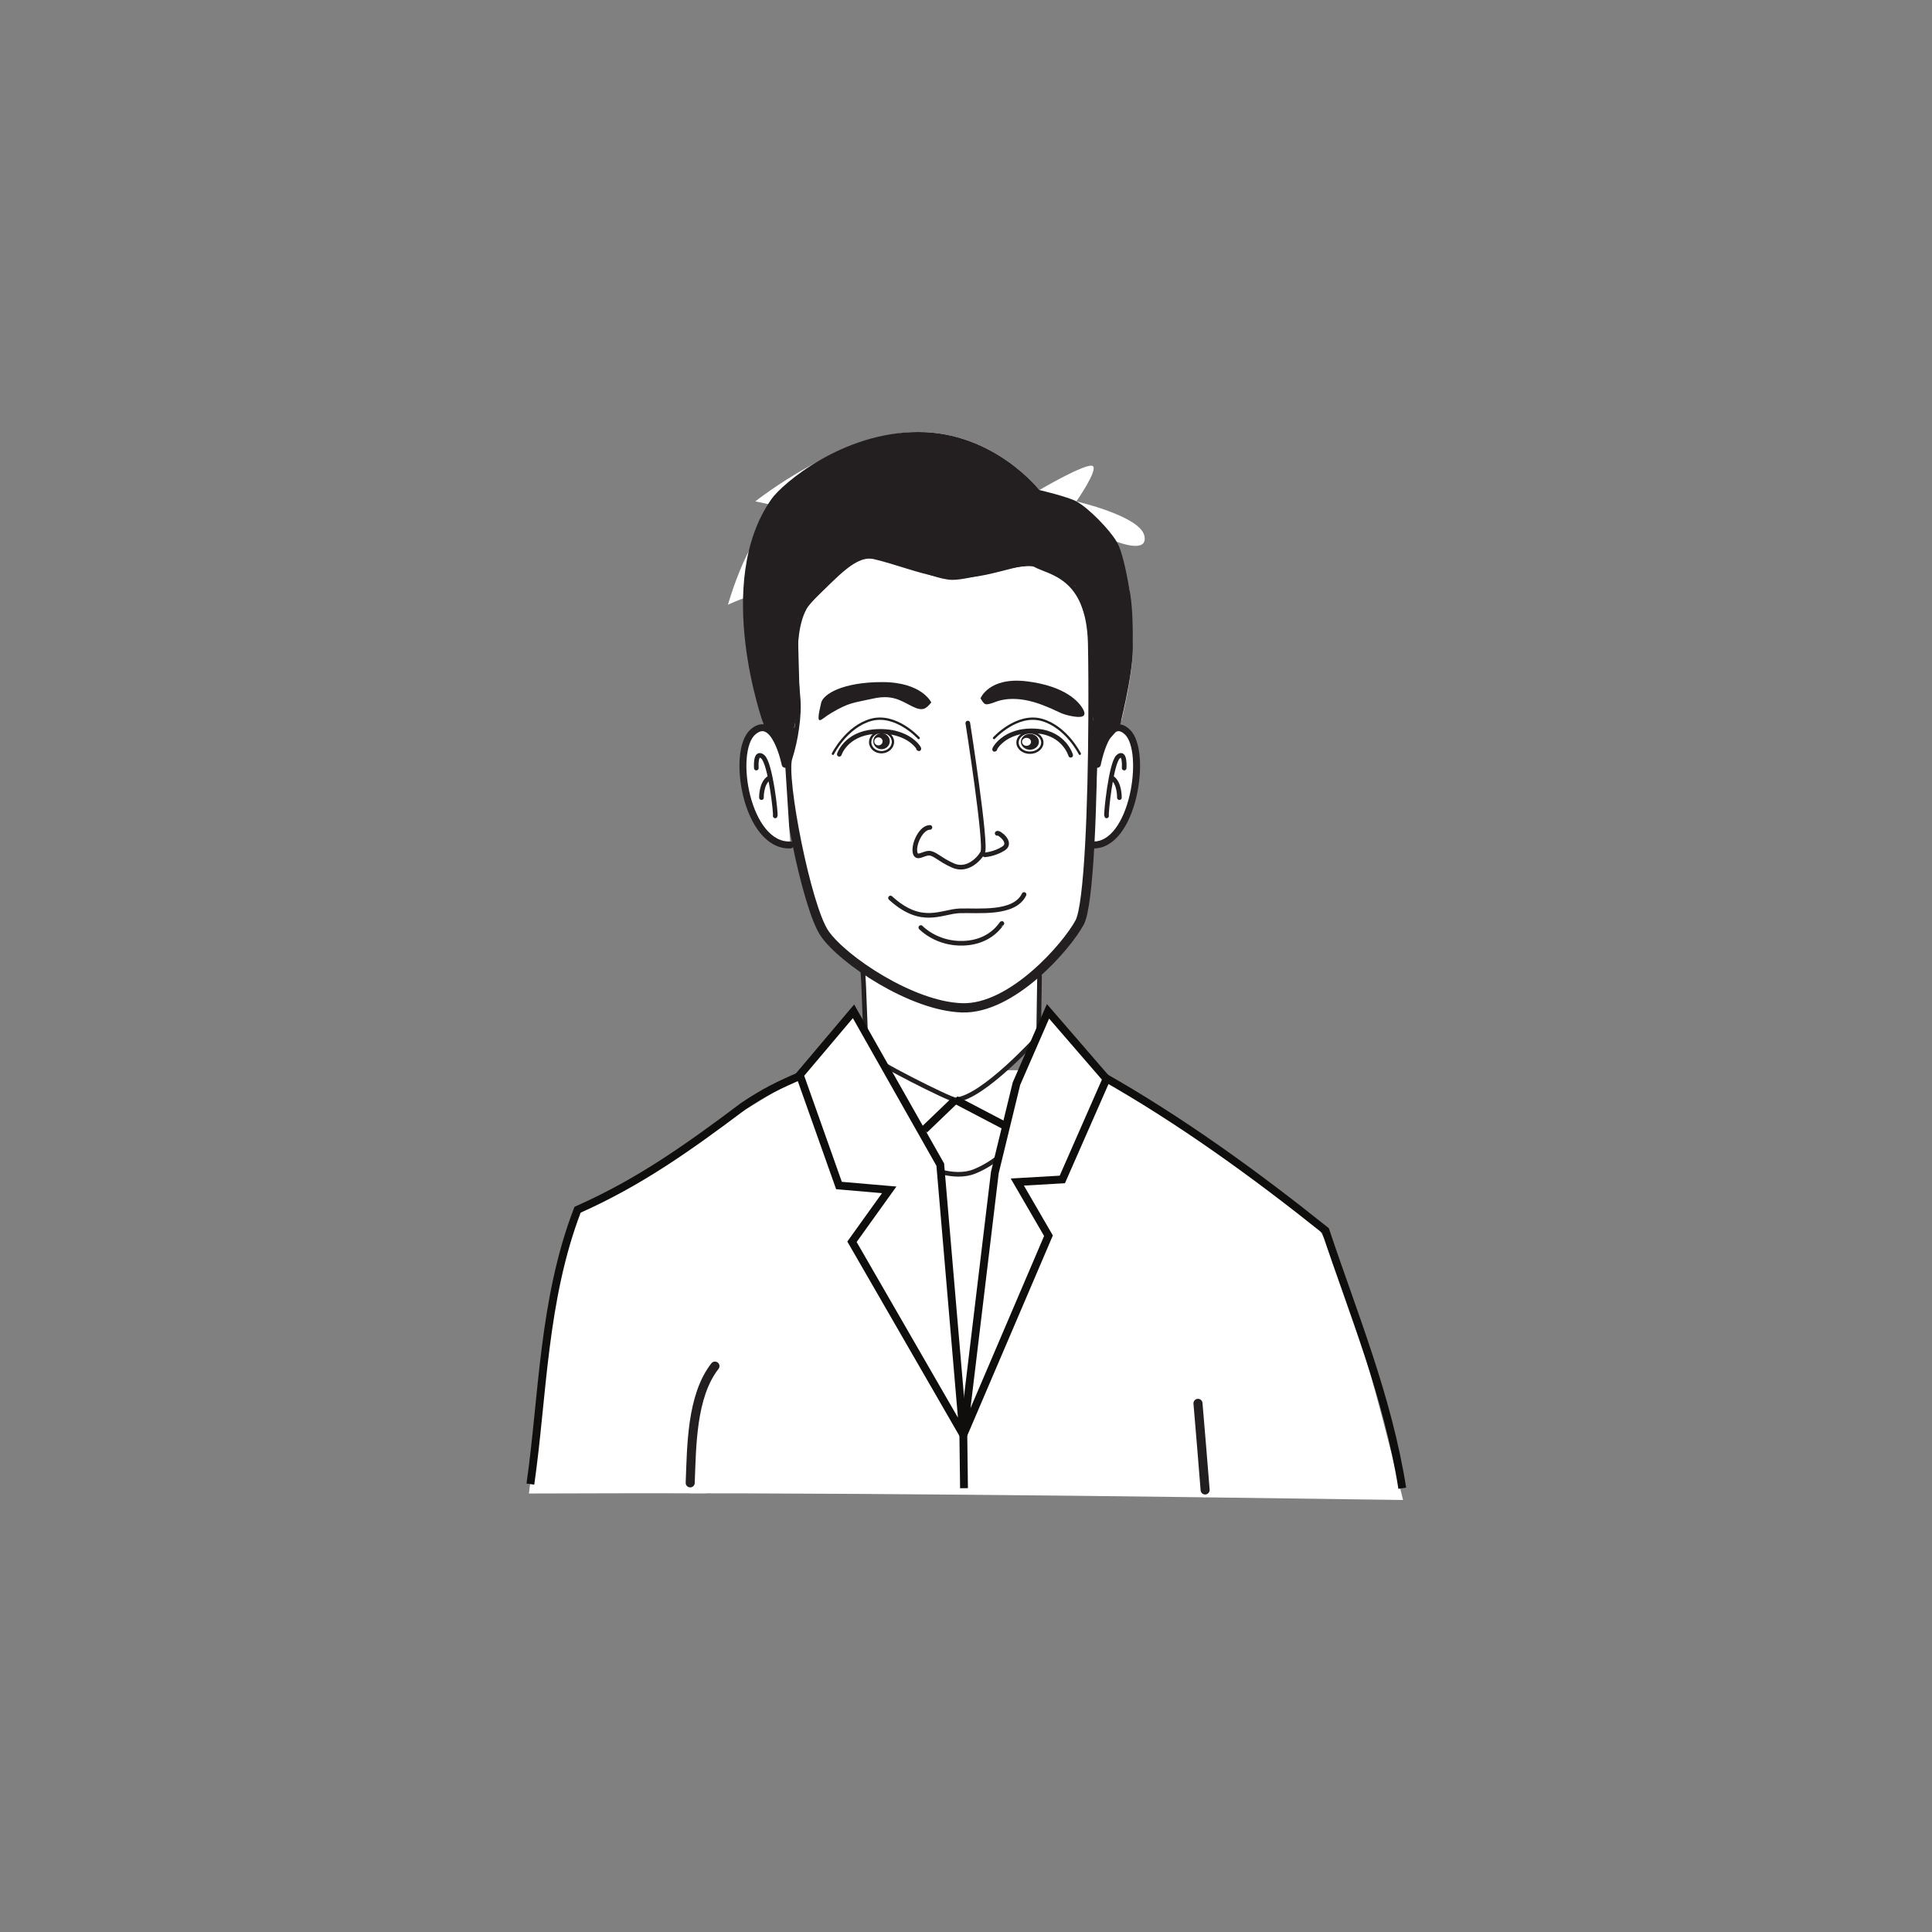 <?xml version="1.0" encoding="UTF-8"?>
<svg xmlns="http://www.w3.org/2000/svg" xmlns:xlink="http://www.w3.org/1999/xlink" width="360pt" height="360pt" viewBox="0 0 360 360" version="1.1">
<rect x="0" y="0" width="360" height="360" fill="#808080" stroke="none"/>
<defs>
<clipPath id="clip1">
  <path d="M 135.648 80.504 L 213.293 80.504 L 213.293 135.59 L 135.648 135.59 Z M 135.648 80.504 "/>
</clipPath>
</defs>
<g id="surface1">
<path style="fill-rule:nonzero;fill:rgb(100%,100%,100%);fill-opacity:1;stroke-width:1.296;stroke-linecap:round;stroke-linejoin:round;stroke:rgb(13.73%,12.16%,12.549%);stroke-opacity:1;stroke-miterlimit:4;" d="M -0 0.001 C -0 0.001 1.797 9.622 5.602 6.008 C 9.398 2.403 6.719 -15.335 -0.891 -15.031 " transform="matrix(1,0,0,-1,204.473,142.415)"/>
<path style=" stroke:none;fill-rule:nonzero;fill:rgb(100%,100%,100%);fill-opacity:1;" d="M 261.441 279.5 C 257.051 261.434 249.141 231.254 244.398 227.301 C 237.582 221.605 205.047 199.422 205.047 199.422 L 150.941 199.422 C 150.941 199.422 115.949 220.766 109.129 224.836 C 103.895 227.949 101.34 257.008 98.559 278.293 C 152.855 278.047 207.152 278.738 261.441 279.5 "/>
<path style="fill-rule:nonzero;fill:rgb(100%,100%,100%);fill-opacity:1;stroke-width:0.863;stroke-linecap:round;stroke-linejoin:round;stroke:rgb(13.73%,12.16%,12.549%);stroke-opacity:1;stroke-miterlimit:4;" d="M 0 0.002 L -0.168 -11.213 C -0.168 -11.213 -10.566 -22.768 -15.676 -23.061 C -16.594 -23.115 -31.328 -15.654 -32.047 -14.514 C -32.523 -13.744 -32.637 -0.248 -33.02 1.529 " transform="matrix(1,0,0,-1,193.703,181.873)"/>
<path style=" stroke:none;fill-rule:nonzero;fill:rgb(100%,100%,100%);fill-opacity:1;" d="M 148.039 135.582 C 148.324 133.609 148.434 131.633 148.25 129.801 C 147.969 126.176 146.457 115.367 150.977 111.164 C 155.504 106.934 159.102 102.445 163.012 103.344 C 166.891 104.238 171.414 106.035 175.039 106.637 C 183.008 107.969 190.371 103.344 193.062 104.844 C 195.758 106.352 203.262 106.934 203.586 119.852 C 203.656 123.371 203.695 128.543 203.656 134.25 C 203.586 149.441 202.941 168.617 201.176 171.883 C 198.77 176.371 188.539 188.117 179.238 187.793 C 169.906 187.504 157.082 178.883 153.672 173.969 C 150.262 169.086 145.559 144.809 146.777 141.215 C 147.352 139.422 147.785 137.484 148.039 135.582 "/>
<path style="fill:none;stroke-width:1.727;stroke-linecap:round;stroke-linejoin:round;stroke:rgb(13.73%,12.16%,12.549%);stroke-opacity:1;stroke-miterlimit:4;" d="M 0.001 -0.001 C 0.286 1.972 0.395 3.948 0.212 5.78 C -0.069 9.405 -1.581 20.214 2.938 24.417 C 7.466 28.648 11.063 33.136 14.974 32.237 C 18.853 31.343 23.376 29.546 27.001 28.944 C 34.97 27.612 42.333 32.237 45.024 30.737 C 47.72 29.23 55.224 28.648 55.548 15.73 C 55.618 12.21 55.657 7.038 55.618 1.331 C 55.548 -13.86 54.903 -33.036 53.138 -36.302 C 50.731 -40.79 40.501 -52.536 31.2 -52.212 C 21.868 -51.923 9.044 -43.302 5.634 -38.388 C 2.224 -33.505 -2.48 -9.227 -1.261 -5.634 C -0.687 -3.841 -0.253 -1.903 0.001 -0.001 Z M 0.001 -0.001 " transform="matrix(1,0,0,-1,148.038,135.581)"/>
<path style="fill-rule:nonzero;fill:rgb(100%,100%,100%);fill-opacity:1;stroke-width:1.296;stroke-linecap:round;stroke-linejoin:round;stroke:rgb(13.73%,12.16%,12.549%);stroke-opacity:1;stroke-miterlimit:4;" d="M 0.001 0.001 C 0.001 0.001 -1.928 9.622 -6.022 6.008 C -10.12 2.403 -7.225 -15.335 0.962 -15.031 " transform="matrix(1,0,0,-1,146.303,142.415)"/>
<path style=" stroke:none;fill-rule:nonzero;fill:rgb(100%,100%,100%);fill-opacity:1;" d="M 224.668 279.008 C 223.91 269.449 223.227 261.492 223.227 261.492 L 224.434 279.004 C 224.512 279.004 224.59 279.004 224.668 279.008 "/>
<path style="fill:none;stroke-width:1.687;stroke-linecap:round;stroke-linejoin:round;stroke:rgb(13.73%,12.16%,12.549%);stroke-opacity:1;stroke-miterlimit:4;" d="M -0.001 0.001 C 0.46 -5.382 0.901 -10.757 1.331 -16.14 " transform="matrix(1,0,0,-1,223.227,261.493)"/>
<path style=" stroke:none;fill-rule:nonzero;fill:rgb(100%,100%,100%);fill-opacity:1;" d="M 131.613 278.25 L 133.219 254.555 C 130.031 258.473 128.832 268.141 128.539 278.242 C 129.566 278.242 130.59 278.246 131.613 278.25 "/>
<path style="fill:none;stroke-width:1.687;stroke-linecap:round;stroke-linejoin:round;stroke:rgb(13.73%,12.16%,12.549%);stroke-opacity:1;stroke-miterlimit:4;" d="M -0 0 C -4.391 -5.609 -4.336 -15.02 -4.609 -21.758 " transform="matrix(1,0,0,-1,133.219,254.555)"/>
<path style="fill:none;stroke-width:0.432;stroke-linecap:round;stroke-linejoin:round;stroke:rgb(13.73%,12.16%,12.549%);stroke-opacity:1;stroke-miterlimit:4;" d="M 0.001 -0.002 C 0.001 -0.002 -4.257 4.697 -8.921 3.373 C -13.495 2.068 -15.983 -2.932 -15.983 -2.932 " transform="matrix(1,0,0,-1,171.183,137.522)"/>
<path style="fill:none;stroke-width:0.863;stroke-linecap:round;stroke-linejoin:round;stroke:rgb(13.73%,12.16%,12.549%);stroke-opacity:1;stroke-miterlimit:4;" d="M -0.001 0.001 C 0.483 -0.57 -1.537 3.704 -8.318 3.141 C -13.556 2.7 -14.763 -1.074 -14.763 -1.074 " transform="matrix(1,0,0,-1,171.154,139.477)"/>
<path style="fill:none;stroke-width:0.432;stroke-linecap:round;stroke-linejoin:round;stroke:rgb(13.73%,12.16%,12.549%);stroke-opacity:1;stroke-miterlimit:4;" d="M -0 -0.002 C -0 -0.002 4.269 4.697 8.926 3.373 C 13.5 2.068 15.984 -2.932 15.984 -2.932 " transform="matrix(1,0,0,-1,185.223,137.522)"/>
<path style="fill:none;stroke-width:0.863;stroke-linecap:round;stroke-linejoin:round;stroke:rgb(13.73%,12.16%,12.549%);stroke-opacity:1;stroke-miterlimit:4;" d="M 0.001 0.001 C -0.464 -0.616 1.474 3.942 7.954 3.345 C 12.974 2.876 14.118 -1.151 14.118 -1.151 " transform="matrix(1,0,0,-1,185.39,139.583)"/>
<path style=" stroke:none;fill-rule:nonzero;fill:rgb(13.73%,12.16%,12.549%);fill-opacity:1;" d="M 173.531 130.895 C 173.531 130.895 171.805 127.098 164.395 127.098 C 157 127.094 153.387 129.352 153.012 130.957 C 151.848 135.859 152.883 134.035 154.793 132.914 C 158.297 130.836 158.98 131 162.637 130.18 C 166.285 129.359 167.855 130.559 169.938 131.602 C 172.012 132.656 172.574 132.023 173.531 130.895 "/>
<path style=" stroke:none;fill-rule:nonzero;fill:rgb(13.73%,12.16%,12.549%);fill-opacity:1;" d="M 182.703 130.121 C 182.703 130.121 184.285 126.074 191.375 126.961 C 198.457 127.848 201.043 130.727 201.816 132.16 C 202.598 133.59 201.555 133.832 199.465 133.398 C 197.363 132.969 197.348 132.52 193.953 131.258 C 190.555 130.004 187.66 129.977 185.555 130.77 C 183.445 131.555 183.488 131.359 182.703 130.121 "/>
<path style=" stroke:none;fill-rule:nonzero;fill:rgb(13.73%,12.16%,12.549%);fill-opacity:1;" d="M 163.703 138.891 C 163.289 138.902 162.926 138.59 162.906 138.172 C 162.898 137.77 163.23 137.414 163.656 137.402 C 164.074 137.387 164.445 137.703 164.457 138.117 C 164.469 138.523 164.133 138.875 163.703 138.891 M 164.211 136.637 C 163.355 136.672 162.691 137.359 162.723 138.18 C 162.75 139 163.457 139.637 164.316 139.605 C 165.164 139.574 165.828 138.891 165.801 138.066 C 165.777 137.246 165.055 136.602 164.211 136.637 "/>
<path style="fill:none;stroke-width:0.432;stroke-linecap:butt;stroke-linejoin:miter;stroke:rgb(13.73%,12.16%,12.549%);stroke-opacity:1;stroke-miterlimit:4;" d="M 0.001 0.001 C 0.033 -1.054 -0.885 -1.936 -2.057 -1.983 C -3.225 -2.026 -4.206 -1.214 -4.249 -0.163 C -4.276 0.888 -3.362 1.782 -2.198 1.817 C -1.014 1.868 -0.042 1.052 0.001 0.001 Z M 0.001 0.001 " transform="matrix(1,0,0,-1,166.389,138.181)"/>
<path style=" stroke:none;fill-rule:nonzero;fill:rgb(13.73%,12.16%,12.549%);fill-opacity:1;" d="M 191.281 138.969 C 190.812 138.969 190.441 138.637 190.441 138.223 C 190.441 137.824 190.812 137.488 191.281 137.488 C 191.738 137.488 192.117 137.824 192.117 138.223 C 192.117 138.637 191.738 138.969 191.281 138.969 M 191.914 136.75 C 190.984 136.75 190.227 137.41 190.227 138.223 C 190.227 139.035 190.984 139.699 191.914 139.699 C 192.84 139.699 193.59 139.035 193.59 138.223 C 193.59 137.41 192.84 136.75 191.914 136.75 "/>
<path style="fill:none;stroke-width:0.432;stroke-linecap:butt;stroke-linejoin:miter;stroke:rgb(13.73%,12.16%,12.549%);stroke-opacity:1;stroke-miterlimit:4;" d="M -0.002 0.001 C -0.002 -1.046 -1.041 -1.894 -2.314 -1.894 C -3.596 -1.894 -4.627 -1.046 -4.627 0.001 C -4.627 1.04 -3.596 1.888 -2.314 1.888 C -1.041 1.888 -0.002 1.04 -0.002 0.001 Z M -0.002 0.001 " transform="matrix(1,0,0,-1,194.225,138.364)"/>
<g clip-path="url(#clip1)" clip-rule="nonzero">
<path style=" stroke:none;fill-rule:nonzero;fill:rgb(100%,100%,100%);fill-opacity:1;" d="M 200.57 93.426 C 200.57 93.426 212.27 96.117 213.211 99.742 C 214.105 103.336 208.074 100.93 208.074 100.93 L 210.477 109.941 L 209.293 112.961 C 209.293 112.961 211.09 115.656 211.09 120.785 C 211.09 125.887 208.965 134.289 208.965 134.289 L 203.656 134.25 C 203.695 128.543 203.656 123.371 203.586 119.852 C 203.258 106.926 195.758 106.348 193.062 104.844 C 190.371 103.336 183.008 107.969 175.039 106.637 C 171.414 106.031 166.887 104.23 163.012 103.336 C 159.094 102.438 155.504 106.926 150.977 111.164 C 146.453 115.367 147.965 126.176 148.25 129.801 C 148.43 131.633 148.32 133.609 148.039 135.582 L 142.254 134.895 C 142.254 134.895 139.234 115.078 141.355 112.062 C 143.438 109.043 135.645 112.676 135.645 112.676 C 135.645 112.676 139.848 97.625 145.27 96.441 C 150.656 95.219 140.742 93.426 140.742 93.426 C 140.742 93.426 156.973 80.5 171.129 80.5 C 185.238 80.5 193.672 91.309 193.672 91.309 C 193.672 91.309 202.363 86.211 203.586 86.82 C 204.766 87.395 200.57 93.426 200.57 93.426 "/>
</g>
<path style=" stroke:none;fill-rule:nonzero;fill:rgb(13.73%,12.16%,12.549%);fill-opacity:1;" d="M 208.582 135.609 C 208.582 135.609 211.094 125.887 211.094 120.785 C 211.094 115.652 210.977 112.609 210.477 109.941 C 210.051 107.648 209.262 102.934 208.074 100.93 C 206.719 98.648 202.895 94.699 200.566 93.426 C 198.984 92.559 193.672 91.309 193.672 91.309 C 193.672 91.309 185.238 80.5 171.129 80.5 C 156.98 80.5 145.773 90.137 143.77 92.969 C 132.746 108.559 142.254 134.898 142.254 134.898 L 146.777 141.215 L 149.023 130.648 L 148.602 115.34 C 148.602 115.34 156.578 105.328 160.684 104.117 C 164.781 102.91 173.148 107.961 177.375 108.047 C 181.055 108.121 189.219 104.938 192.84 105.57 C 195.199 105.98 200.305 109.168 200.305 109.168 L 202.789 116.57 L 203.656 134.25 L 203.586 141.277 Z M 208.582 135.609 "/>
<path style="fill:none;stroke-width:0.863;stroke-linecap:round;stroke-linejoin:round;stroke:rgb(13.73%,12.16%,12.549%);stroke-opacity:1;stroke-miterlimit:4;" d="M 0.001 0.001 C 0.001 0.001 3.575 -22.745 2.77 -24.147 C 1.974 -25.55 -0.233 -27.647 -2.745 -26.546 C -5.241 -25.448 -6.144 -24.245 -7.245 -24.245 C -8.351 -24.245 -9.651 -25.55 -9.855 -23.944 C -10.05 -22.347 -8.659 -19.44 -7.054 -19.44 " transform="matrix(1,0,0,-1,180.335,134.735)"/>
<path style="fill:none;stroke-width:0.863;stroke-linecap:round;stroke-linejoin:round;stroke:rgb(13.73%,12.16%,12.549%);stroke-opacity:1;stroke-miterlimit:4;" d="M -0 -0.002 C 0.207 0.303 2.914 -1.701 1.215 -2.807 C -0.492 -3.908 -2.305 -4.006 -2.305 -4.006 " transform="matrix(1,0,0,-1,185.805,155.279)"/>
<path style="fill:none;stroke-width:0.863;stroke-linecap:round;stroke-linejoin:round;stroke:rgb(13.73%,12.16%,12.549%);stroke-opacity:1;stroke-miterlimit:4;" d="M 0 0.001 C -1.805 -3.749 -8.473 -2.936 -11.953 -3.042 C -15.434 -3.155 -19.059 -5.967 -24.887 -0.651 " transform="matrix(1,0,0,-1,190.82,166.677)"/>
<path style="fill:none;stroke-width:0.863;stroke-linecap:round;stroke-linejoin:round;stroke:rgb(13.73%,12.16%,12.549%);stroke-opacity:1;stroke-miterlimit:4;" d="M 0.001 -0.002 C -0.104 -0.002 -1.952 -3.478 -7.069 -3.689 C -12.167 -3.912 -15.101 -0.764 -15.101 -0.764 " transform="matrix(1,0,0,-1,186.686,172.068)"/>
<path style="fill:none;stroke-width:0.863;stroke-linecap:round;stroke-linejoin:round;stroke:rgb(13.73%,12.16%,12.549%);stroke-opacity:1;stroke-miterlimit:4;" d="M 0.001 -0.001 C 0.001 -0.001 0.224 3.312 -1.12 2.108 C -2.456 0.905 -3.437 -8.72 -3.28 -8.915 " transform="matrix(1,0,0,-1,209.472,143.116)"/>
<path style="fill:none;stroke-width:0.863;stroke-linecap:round;stroke-linejoin:round;stroke:rgb(13.73%,12.16%,12.549%);stroke-opacity:1;stroke-miterlimit:4;" d="M 0.001 0.001 C 0.001 0.001 0.071 2.606 -1.273 3.61 " transform="matrix(1,0,0,-1,208.581,148.63)"/>
<path style="fill:none;stroke-width:0.863;stroke-linecap:round;stroke-linejoin:round;stroke:rgb(13.73%,12.16%,12.549%);stroke-opacity:1;stroke-miterlimit:4;" d="M 0.001 -0.001 C 0.001 -0.001 -0.249 3.312 1.197 2.108 C 2.642 0.905 3.689 -8.72 3.525 -8.915 " transform="matrix(1,0,0,-1,140.928,143.116)"/>
<path style="fill:none;stroke-width:0.863;stroke-linecap:round;stroke-linejoin:round;stroke:rgb(13.73%,12.16%,12.549%);stroke-opacity:1;stroke-miterlimit:4;" d="M 0 0.001 C 0 0.001 -0.078 2.606 1.359 3.61 " transform="matrix(1,0,0,-1,141.887,148.63)"/>
<path style="fill:none;stroke-width:0.863;stroke-linecap:round;stroke-linejoin:round;stroke:rgb(13.73%,12.16%,12.549%);stroke-opacity:1;stroke-miterlimit:4;" d="M 0 -0 C 1.786 -0.551 6.7 -3.004 10.708 -1.371 C 14.715 0.27 16.965 2.98 16.965 2.98 " transform="matrix(1,0,0,-1,170.921,216.891)"/>
<path style="fill:none;stroke-width:1.461;stroke-linecap:butt;stroke-linejoin:miter;stroke:rgb(6.294%,5.768%,5.058%);stroke-opacity:1;stroke-miterlimit:4;" d="M 0.001 -0.001 C 2.34 16.28 2.34 34.347 8.79 51.12 C 20.407 56.284 29.438 62.733 39.762 70.48 C 43.633 73.062 46.215 74.351 50.672 76.241 " transform="matrix(1,0,0,-1,98.828,276.542)"/>
<path style="fill:none;stroke-width:1.461;stroke-linecap:butt;stroke-linejoin:miter;stroke:rgb(6.294%,5.768%,5.058%);stroke-opacity:1;stroke-miterlimit:4;" d="M -0.001 -0.001 C 14.839 -8.345 29.034 -18.669 41.94 -28.993 C 47.101 -44.478 53.554 -59.962 56.245 -77.009 " transform="matrix(1,0,0,-1,205.048,200.3)"/>
<path style="fill:none;stroke-width:1.461;stroke-linecap:butt;stroke-linejoin:miter;stroke:rgb(6.294%,5.768%,5.058%);stroke-opacity:1;stroke-miterlimit:4;" d="M -0.001 0.001 C 0.042 -3.311 0.085 -6.628 0.124 -9.94 " transform="matrix(1,0,0,-1,179.505,267.364)"/>
<path style="fill-rule:nonzero;fill:rgb(100%,100%,100%);fill-opacity:1;stroke-width:1.461;stroke-linecap:butt;stroke-linejoin:miter;stroke:rgb(6.294%,5.768%,5.058%);stroke-opacity:1;stroke-miterlimit:4;" d="M -0.001 -0 L -10.016 -11.855 L -2.708 -32.457 L 6.652 -33.266 L -0.286 -42.941 L 20.464 -78.918 L 16.164 -28.563 L 7.624 -13.477 Z M -0.001 -0 " transform="matrix(1,0,0,-1,159.04,188.445)"/>
<path style="fill-rule:nonzero;fill:rgb(100%,100%,100%);fill-opacity:1;stroke-width:1.461;stroke-linecap:butt;stroke-linejoin:miter;stroke:rgb(6.294%,5.768%,5.058%);stroke-opacity:1;stroke-miterlimit:4;" d="M 0.001 -0 L 10.895 -12.598 L 2.669 -31.328 L -5.718 -31.813 L 0.087 -41.813 L -15.776 -78.918 L -9.905 -30.027 L -5.878 -13.477 Z M 0.001 -0 " transform="matrix(1,0,0,-1,195.28,188.445)"/>
<path style="fill:none;stroke-width:1.461;stroke-linecap:butt;stroke-linejoin:miter;stroke:rgb(6.294%,5.768%,5.058%);stroke-opacity:1;stroke-miterlimit:4;" d="M 0 0.002 L -5.804 -5.568 " transform="matrix(1,0,0,-1,178.027,204.932)"/>
<path style="fill:none;stroke-width:1.461;stroke-linecap:butt;stroke-linejoin:miter;stroke:rgb(6.294%,5.768%,5.058%);stroke-opacity:1;stroke-miterlimit:4;" d="M 0 0.002 L 9.442 -4.943 " transform="matrix(1,0,0,-1,178.027,204.932)"/>
</g>
</svg>
